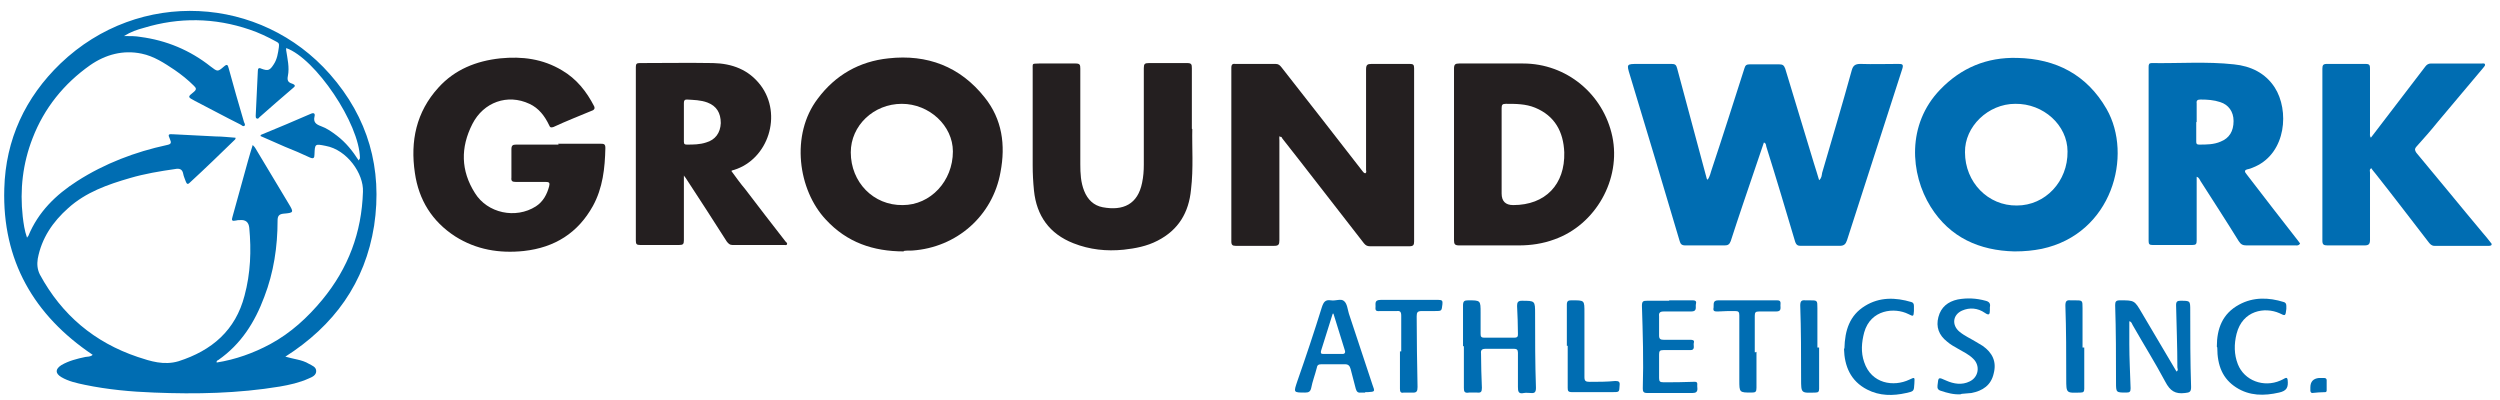 <?xml version="1.0" encoding="UTF-8"?>
<svg id="Layer_1" data-name="Layer 1" xmlns="http://www.w3.org/2000/svg" version="1.1" viewBox="0 0 582.7 93.3">
  <defs>
    <style>
      .cls-1 {
        fill: #006db2;
      }

      .cls-1, .cls-2 {
        stroke-width: 0px;
      }

      .cls-2 {
        fill: #241f20;
      }
    </style>
  </defs>
  <g>
    <path class="cls-1" d="M411.2,33c-.6,1.9-1.3,3.7-1.9,5.6-2,5.9-4,11.7-5.9,17.6-.3.8-.7,1-1.4,1-3.1,0-6.1,0-9.2,0-.8,0-1.1-.3-1.3-1-3.8-12.9-7.7-25.8-11.6-38.7-.8-2.6-.8-2.6,2-2.6,2.6,0,5.1,0,7.7,0,.8,0,1.1.2,1.3,1,2.3,8.6,4.6,17.1,6.9,25.7,0,0,0,.1.2.3.6-.8.7-1.7,1-2.5,2.6-7.8,5.1-15.7,7.6-23.5.2-.7.5-.9,1.2-.9,2.3,0,4.6,0,6.9,0,.8,0,1.1.2,1.4,1,2.2,7.4,4.5,14.7,6.7,22.1.4,1.3.8,2.5,1.2,3.9.6-.5.6-1.1.7-1.7,2.3-7.9,4.7-15.9,6.9-23.9.3-1.1.8-1.5,2-1.5,3,.1,5.9,0,8.9,0,.9,0,1.2.1.9,1.1-4.3,13.3-8.6,26.7-12.9,40-.3.9-.7,1.3-1.7,1.3-3,0-6,0-9,0-.7,0-1.1-.1-1.4-1-2.2-7.4-4.4-14.8-6.7-22.1-.1-.3,0-.8-.6-1Z"/>
    <path class="cls-1" d="M469.5,58.6c-8.1-.2-15-3.2-19.5-10.4-4.8-7.7-5.6-19.2,2.2-27.3,4.9-5.1,10.9-7.6,18-7.4,9,.2,16.2,3.9,20.8,11.9,6.2,10.8,1.3,29.1-15.1,32.6-2,.4-4,.6-6.3.6ZM458,35.5c0,7,5.4,12.5,12.1,12.4,6.6,0,11.9-5.6,11.8-12.6,0-6.1-5.6-11.2-12.2-11.1-6.3,0-11.8,5.3-11.7,11.3Z"/>
    <path class="cls-1" d="M536,56.9c-.3.4-.7.3-1,.3-3.8,0-7.6,0-11.4,0-.8,0-1.3-.2-1.8-1-2.9-4.7-5.9-9.3-8.9-14-.2-.3-.3-.8-.9-1,0,1.5,0,3,0,4.4,0,3.5,0,7,0,10.5,0,.8-.2,1-1,1-3.1,0-6.2,0-9.3,0-.7,0-.9-.2-.9-.9,0-13.5,0-27.1,0-40.6,0-.6.1-.9.7-.9,6.4.1,12.8-.4,19.2.3,3.9.4,7.3,2,9.5,5.4,3.4,5.3,2.7,15.1-4.5,18.4-.5.2-1.1.5-1.6.6-1.1.2-1,.6-.4,1.3,4,5.2,8,10.4,12,15.5.1.2.3.4.4.5ZM511.9,28.5c0,1.5,0,2.9,0,4.4,0,.5,0,.8.7.8,1.7,0,3.4,0,5-.7,2-.8,3-2.4,3-4.8,0-2.2-1.2-3.8-3.1-4.4-1.5-.5-3-.6-4.6-.6-.7,0-1,.2-.9.9,0,1.4,0,2.9,0,4.3Z"/>
    <path class="cls-1" d="M552.6,32.1c4.3-5.6,8.5-11.1,12.7-16.6.3-.4.7-.7,1.3-.7,4,0,7.9,0,11.9,0,.3,0,.6-.1.7.2.1.3-.2.5-.4.8-3.5,4.2-7.1,8.4-10.6,12.6-1.6,2-3.3,3.9-5,5.8-.5.6-.3.9,0,1.4,5.2,6.2,10.3,12.5,15.5,18.7.6.7,1.2,1.4,1.8,2.2.1.2.4.3.2.6,0,.1-.3.2-.5.2-4.3,0-8.6,0-12.8,0-.6,0-1-.4-1.3-.8-4.1-5.3-8.2-10.7-12.4-16-.3-.4-.7-.8-1-1.3-.5.3-.3.7-.3,1,0,5.2,0,10.5,0,15.7,0,1-.3,1.3-1.3,1.3-2.9,0-5.8,0-8.6,0-.9,0-1.2-.2-1.2-1.1,0-13.4,0-26.8,0-40.1,0-.8.2-1.1,1-1.1,3,0,6.1,0,9.1,0,.9,0,1,.3,1,1.1,0,5,0,9.9,0,14.9,0,.4-.1.8.2,1.2Z"/>
  </g>
  <path class="cls-1" d="M66.4,83.1c1.1.3,2,.5,2.9.7.9.2,1.9.5,2.7,1,.7.4,1.7.7,1.7,1.7,0,1-1,1.4-1.7,1.7-2.2,1-4.5,1.5-6.8,1.9-9.7,1.6-19.5,1.8-29.3,1.4-5.4-.2-10.8-.7-16.1-1.8-1.9-.4-3.8-.8-5.5-1.8-1.5-.9-1.4-1.9,0-2.8,1.7-1,3.7-1.5,5.6-1.9.5-.1,1.2,0,1.7-.5C7.9,73.5.5,60.7,1,44c.3-11.5,4.9-21.3,13.1-29.2C32.5-2.8,60.8-1,76.9,17.3c8.9,10.1,12.3,22,10.3,35.3-2.1,13.3-9.3,23.3-20.8,30.6ZM83.9,36.9c-.1-8.1-10.4-23.3-17.2-25.7,0,.2,0,.3,0,.5.3,2,.8,4,.4,6-.2,1,0,1.5,1,1.8.8.3.8.6.1,1.1-2.6,2.2-5.2,4.5-7.7,6.7-.2.2-.3.5-.7.3-.2-.1-.2-.4-.2-.6.2-3.5.3-7,.5-10.5,0-.5.2-.8.8-.5,1.6.6,2,.4,2.9-1,.8-1.2,1-2.6,1.2-4,.1-.8,0-1-.6-1.3-2-1.1-4.1-2.1-6.2-2.8-8.2-2.8-16.5-2.9-24.7-.4-1.5.4-3,.9-4.6,1.9,1.5,0,2.7,0,3.8.2,6.1.8,11.6,3.1,16.4,6.9,1.6,1.2,1.6,1.3,3.1,0,.8-.7.9-.3,1.1.4,1.1,4.1,2.3,8.2,3.5,12.3,0,.3.5.8.2,1.1-.4.3-.7-.2-1-.3-3.6-1.8-7.1-3.7-10.6-5.5-1.7-.9-1.7-.9-.2-2.1.7-.6.5-.9,0-1.4-1.4-1.4-2.9-2.6-4.5-3.7-2.4-1.6-4.8-3.2-7.7-3.8-4.3-.9-8.4.2-12,2.7-6.1,4.3-10.7,10-13.4,17-2.3,5.9-3,12-2.3,18.3.2,1.6.4,3.2,1,4.9.1-.2.2-.3.3-.4,2.3-5.6,6.4-9.6,11.4-12.8,6.4-4.1,13.5-6.8,20.9-8.4,1-.2,1.1-.5.7-1.4-.5-1.1-.4-1.2.9-1.1,3.3.2,6.5.3,9.8.5,1.5,0,3.1.2,4.6.3,0,.2,0,.3-.1.4-3.5,3.4-7,6.8-10.6,10.1-.5.5-.7.2-.9-.3-.2-.6-.5-1.2-.6-1.8-.2-1.1-.9-1.3-1.9-1.1-3.5.5-7.1,1.1-10.5,2.1-5.2,1.5-10.3,3.3-14.4,7-3.6,3.2-6.2,7-7.1,11.8-.2,1.3-.1,2.5.5,3.7,5.1,9.4,12.7,15.8,22.8,19.2,3,1,6.1,2,9.5,1,7.8-2.5,13.3-7.2,15.4-15.3,1.4-5.2,1.6-10.5,1.1-15.8q-.2-2-2.2-1.8c-.3,0-.6,0-.9.1-.9.2-1.1,0-.8-.9,1.2-4.3,2.4-8.6,3.6-13,.3-1.2.7-2.3,1.1-3.7.3.3.5.5.6.7,2.6,4.3,5.2,8.7,7.8,13,1.2,2,1.2,2.1-1.2,2.3-1.1.1-1.4.6-1.4,1.6,0,6.1-.9,12.1-3.1,17.8-2.2,5.9-5.4,11-10.7,14.7-.2.1-.5.2-.4.6,4.4-.7,8.6-2.2,12.5-4.3,4.8-2.6,8.7-6.2,12.1-10.3,6.1-7.4,9.2-15.7,9.5-25.2.2-4.2-3.7-9.8-8.7-10.7-2.5-.5-2.5-.5-2.6,2,0,.8-.2,1.1-1.1.7-1.9-.9-3.8-1.7-5.8-2.5-1.9-.8-3.8-1.7-5.7-2.5.1-.2.1-.3.2-.3,3.9-1.6,7.7-3.2,11.6-4.9.7-.3,1,0,.8.7-.3,1.3.4,1.8,1.5,2.2,1.4.5,2.5,1.3,3.7,2.2,2.1,1.6,3.7,3.6,5.1,5.8Z"/>
  <g>
    <path class="cls-2" d="M298.3,31.7c-.2.3-.1.6-.1,1,0,7.8,0,15.5,0,23.3,0,1-.2,1.3-1.2,1.3-3,0-6,0-9,0-.7,0-1-.2-1-1,0-13.5,0-27,0-40.5,0-.8.3-1,1-.9,3.1,0,6.2,0,9.3,0,.7,0,1,.3,1.4.8,6.3,8,12.5,16,18.8,24.1.2.2.3.5.7.6.4-.2.2-.6.2-.8,0-7.8,0-15.6,0-23.4,0-1.1.3-1.3,1.3-1.3,3,0,5.9,0,8.9,0,.8,0,1,.2,1,1,0,13.5,0,26.9,0,40.4,0,.8-.2,1.1-1.1,1.1-3.1,0-6.1,0-9.2,0-.6,0-1-.2-1.4-.7-5-6.4-10-12.9-15-19.3-1.3-1.7-2.7-3.4-4-5.1-.1-.2-.2-.5-.5-.4Z"/>
    <path class="cls-2" d="M210.7,58.6c-7.2,0-13.3-2.1-18.2-7.4-6.5-6.9-8.3-19.8-1.9-28.2,4.1-5.5,9.7-8.7,16.5-9.4,9-1,16.7,1.9,22.4,9.1,4.1,5.1,4.9,11.1,3.7,17.4-1.8,10.2-10.2,17.6-20.6,18.3-.7,0-1.5,0-2,.1ZM198.3,35.5c0,7,5.3,12.4,12.1,12.3,6.5,0,11.7-5.6,11.7-12.5,0-6-5.5-11.1-11.9-11.1-6.6,0-11.9,5.1-11.9,11.3Z"/>
    <path class="cls-2" d="M130.1,33.5c3.3,0,6.6,0,9.9,0,.8,0,1.1.1,1.1,1-.1,4.7-.6,9.3-2.9,13.5-3.5,6.3-8.9,9.7-16.1,10.5-5.7.6-11.1-.3-16-3.4-5.4-3.5-8.5-8.5-9.4-14.8-1.1-7.4.3-14.2,5.5-19.9,3.8-4.2,8.8-6.2,14.4-6.8,5.1-.5,9.9.1,14.4,2.8,3.4,2,5.7,4.9,7.5,8.4.2.5,0,.7-.3.9-3.1,1.3-6.2,2.5-9.2,3.9-.6.2-.8.1-1-.4-1-2.1-2.4-4-4.6-5-5.1-2.4-10.7-.4-13.3,4.7-2.8,5.5-2.7,10.9.6,16.1,2.9,4.7,9.5,6.1,14.2,3.1,1.7-1.1,2.6-2.8,3.1-4.7.2-.8,0-1-.8-1-2.3,0-4.7,0-7,0-.8,0-1.1-.2-1-1,0-2.2,0-4.4,0-6.6,0-.9.3-1.1,1.1-1.1,3.3,0,6.6,0,9.9,0Z"/>
    <path class="cls-2" d="M338.9,35.9c0-6.6,0-13.3,0-19.9,0-1,.3-1.2,1.2-1.2,5,0,10,0,14.9,0,10.1,0,18.7,7.1,20.8,17,2.1,10-3.9,20.6-13.5,24-2.7,1-5.5,1.4-8.3,1.4-4.6,0-9.3,0-13.9,0-1,0-1.2-.3-1.2-1.2,0-6.7,0-13.4,0-20.1ZM350,35.9v9.2q0,2.7,2.7,2.7c7.5,0,12.1-4.8,11.9-12.3-.2-4.8-2.2-8.5-6.8-10.4-2.2-.9-4.5-.9-6.8-.9-.8,0-1,.2-1,1,0,3.6,0,7.1,0,10.7Z"/>
    <path class="cls-2" d="M170.5,39.9c1.1,1.5,2.1,2.9,3.2,4.2,3.1,4.1,6.3,8.2,9.4,12.2.2.2.5.4.3.7-.1.2-.4.1-.6.1-4,0-8.1,0-12.1,0-.6,0-.9-.3-1.3-.8-3.1-4.9-6.3-9.8-9.5-14.7,0-.1-.2-.2-.5-.7,0,1,0,1.6,0,2.3,0,4.3,0,8.5,0,12.8,0,.9-.2,1.1-1.1,1.1-3,0-6.1,0-9.1,0-.8,0-1-.2-1-1,0-13.5,0-27,0-40.5,0-.7.2-.9.9-.9,5.7,0,11.4-.1,17.1,0,4.4.1,8.3,1.5,11.1,5.2,5.1,6.8,1.8,17.2-6.2,19.7-.2,0-.3.1-.6.2ZM159.4,28.5c0,1.5,0,3,0,4.5,0,.6.2.7.7.7,1.5,0,3,0,4.5-.5,2.1-.6,3.3-2.2,3.4-4.5,0-2.4-1-4-3.1-4.8-1.6-.6-3.2-.6-4.8-.7-.5,0-.7.2-.7.8,0,1.5,0,2.9,0,4.4Z"/>
    <path class="cls-2" d="M277.9,30.1c-.1,4.1.3,9.1-.3,14.1-.5,5.3-2.9,9.4-7.8,11.9-2.5,1.3-5.2,1.8-7.9,2.1-4,.4-7.9,0-11.7-1.5-5.6-2.2-8.6-6.4-9.2-12.3-.2-2-.3-3.9-.3-5.9,0-7.4,0-14.8,0-22.2,0-1.7-.2-1.4,1.5-1.5,2.8,0,5.7,0,8.5,0,1,0,1.1.3,1.1,1.2,0,7.4,0,14.9,0,22.3,0,2.1.1,4.2.9,6.2.8,2,2.2,3.4,4.3,3.8,4.8.9,8.2-.7,9.2-5.7.3-1.4.4-2.8.4-4.2,0-7.5,0-15,0-22.5,0-1,.2-1.2,1.2-1.2,3,0,5.9,0,8.9,0,1,0,1.1.3,1.1,1.2,0,4.4,0,8.8,0,14.1Z"/>
  </g>
  <g>
    <g>
      <path class="cls-1" d="M496.3,74.9c0,1.8,0,3.6,0,5.3,0,3.4.2,6.9.3,10.3,0,.8-.2,1-1,1-2.4,0-2.4,0-2.4-2.4,0-6,0-12-.2-18,0-.8.2-1.1,1.1-1.1,3.4,0,3.4,0,5.1,2.9,2.7,4.6,5.4,9.1,8.1,13.7.5-.3.2-.7.2-1,0-4.8-.2-9.7-.3-14.5,0-.8.3-1,1-1,2.3,0,2.3,0,2.3,2.2,0,6,0,11.9.2,17.9,0,1.1-.3,1.3-1.4,1.4-2.3.3-3.5-.5-4.6-2.6-2.4-4.5-5.1-8.8-7.6-13.2-.2-.3-.2-.7-.7-.9Z"/>
      <path class="cls-1" d="M516.7,80.8c0-4.2,1.3-7.7,5.2-9.8,3.3-1.8,6.9-1.7,10.4-.6.4.1.6.4.6.9,0,.2,0,.5,0,.7-.2,1.7-.2,1.7-1.6,1-3.4-1.5-8.6-.7-10,4.8-.6,2.4-.6,4.8.3,7.1,1.5,3.8,6,5.5,9.9,3.8.4-.2.7-.3,1-.5.4-.2.6-.2.7.3.2,1.8-.2,2.6-2,3-3.5.8-6.9.8-10-1.2-3.1-2-4.4-5-4.4-9.3Z"/>
      <path class="cls-1" d="M485.8,81c0,3.2,0,6.4,0,9.6,0,.7-.2.9-.9.9-3.3.1-3.3.2-3.3-3.2,0-5.7,0-11.4-.2-17.1,0-1,.3-1.3,1.2-1.2.3,0,.7,0,1,0,1.8,0,1.8,0,1.8,1.8,0,3.1,0,6.1,0,9.2h.2Z"/>
      <path class="cls-1" d="M540.5,88.1c.4,0,.8,0,1.2,0,.4,0,.6.2.6.5,0,.8,0,1.6,0,2.4,0,.2-.1.4-.3.4-1,0-2.1.1-3.1.2-.2,0-.4-.3-.4-.5,0-.3,0-.5,0-.8q0-2,2-2.2Z"/>
    </g>
    <g>
      <path class="cls-1" d="M341,80.7c0-3.2,0-6.4,0-9.5,0-1,.3-1.2,1.2-1.2,2.9,0,2.9,0,2.9,2.9,0,1.6,0,3.3,0,4.9,0,.6.1.9.8.9,2.4,0,4.7,0,7.1,0,.8,0,.8-.4.8-.9,0-2.2-.1-4.3-.2-6.5,0-.8.2-1.2,1.1-1.2,3.1,0,3.1,0,3.1,3,0,5.8,0,11.6.2,17.3,0,1-.3,1.3-1.2,1.2-.5,0-1.1-.1-1.6,0-1.3.3-1.4-.4-1.4-1.4,0-2.7,0-5.3,0-8,0-.7-.3-.9-.9-.9-2.2,0-4.4,0-6.6,0-.9,0-1.2.3-1.1,1.1,0,2.7.1,5.3.2,8,0,.9-.2,1.2-1.1,1.1-.6,0-1.3,0-1.9,0-1.1.2-1.2-.3-1.2-1.1,0-3.2,0-6.4,0-9.7,0,0-.1,0-.2,0Z"/>
      <path class="cls-1" d="M318.2,91.5c-.3,0-.7,0-1,0-.7.1-1-.2-1.2-.9-.4-1.5-.8-3.1-1.2-4.6-.2-.7-.5-1.1-1.3-1.1-1.8,0-3.7,0-5.5,0-.7,0-1,.2-1.1.9-.4,1.6-1,3.1-1.3,4.7-.2.8-.6,1-1.4,1-2.8,0-2.7,0-1.8-2.7,2-5.7,3.9-11.4,5.7-17.2.4-1.2.8-1.8,2.1-1.6,1.1.2,2.4-.5,3.1.2.7.6.8,1.9,1.1,2.9,1.8,5.5,3.7,11.1,5.5,16.6.6,1.6.6,1.6-1.1,1.7-.2,0-.4,0-.6,0h0ZM310.8,73.1c-.1,0-.2,0-.2.1-.9,2.9-1.8,5.7-2.7,8.6-.1.5,0,.7.5.7,1.5,0,3.1,0,4.6,0,.4,0,.6-.3.5-.7-.9-2.9-1.8-5.8-2.7-8.7Z"/>
      <path class="cls-1" d="M389.1,70c1.7,0,3.5,0,5.2,0,.6,0,1.2,0,1,.8-.2.7.4,1.8-1.1,1.8-2.1,0-4.3,0-6.4,0-.9,0-1.2.3-1.1,1.1,0,1.5,0,3,0,4.5,0,.8.3,1,1.1,1,2,0,4,0,6.1,0,.5,0,1.1,0,.9.7-.2.6.5,1.8-1,1.7-2,0-4,0-6.1,0-.8,0-1,.2-1,1,0,1.8,0,3.6,0,5.5,0,.8.2,1,1,1,2.3,0,4.5,0,6.8-.1.5,0,1.2-.2,1.1.7-.1.7.5,1.9-1.1,1.9-3.5,0-7.1,0-10.6,0-.9,0-1-.4-1-1.1.2-6.4,0-12.8-.2-19.2,0-1.1.3-1.2,1.2-1.2,1.7,0,3.4,0,5.1,0,0,0,0,0,0,0Z"/>
      <path class="cls-1" d="M429.9,81.2c.1-4.2,1.2-7.7,4.8-9.9,3.4-2.1,7.1-2,10.8-.9.4.1.6.4.6.9,0,.4,0,.8,0,1.2-.1,1.3-.1,1.3-1.3.7-3.2-1.6-8.8-1.1-10.3,4.3-.6,2.3-.8,4.6,0,6.9,1.7,5.1,6.9,5.8,10.5,4.1,1.3-.6,1.3-.7,1.2.9-.1,1.8-.1,1.8-1.9,2.2-3.1.7-6.2.7-9.1-.8-3.9-2-5.3-5.5-5.4-9.5Z"/>
      <path class="cls-1" d="M457,91.9c-1.6.1-3.1-.3-4.6-.8-.7-.2-.9-.6-.8-1.3.2-2,.2-1.9,2-1.1,1.8.8,3.7,1.1,5.5.2,2.1-1,2.5-3.7.8-5.3-1-1-2.3-1.6-3.5-2.3-.9-.5-1.8-1-2.6-1.7-1.9-1.5-2.6-3.4-2-5.7.6-2.3,2.2-3.6,4.5-4.1,2.2-.4,4.3-.3,6.5.3.8.2,1.2.6,1,1.5,0,.2,0,.5,0,.7,0,1-.2,1.3-1.2.6-1.6-1.1-3.5-1.3-5.3-.5-2.2,1-2.4,3.4-.6,4.9,1.2,1,2.6,1.6,3.9,2.4.5.3,1,.6,1.5.9,2.3,1.6,3.3,3.7,2.6,6.4-.6,2.8-2.6,4.1-5.2,4.6-.8.1-1.5.1-2.3.2Z"/>
      <path class="cls-1" d="M326.6,81.9c0-2.8,0-5.5,0-8.3,0-1-.3-1.2-1.2-1.1-1.2,0-2.4,0-3.6,0-.6,0-1.3.2-1.2-.8.1-.8-.4-1.8,1.2-1.8,2.8,0,5.7,0,8.5,0,1.7,0,3.3,0,5,0,.8,0,1,.2.9,1-.2,1.6-.1,1.6-1.8,1.6-1,0-2,0-3,0-1,0-1.2.3-1.2,1.2,0,5.5.1,11,.2,16.5,0,1-.2,1.4-1.3,1.3-.6,0-1.3,0-1.9,0-.8.2-.9-.3-.9-.9,0-2.9,0-5.8,0-8.7,0,0,0,0,0,0Z"/>
      <path class="cls-1" d="M409.4,82c0,2.8,0,5.6,0,8.4,0,.9-.2,1.1-1.1,1.1-2.9,0-2.9,0-2.9-2.9,0-5,0-10.1,0-15.1,0-.8-.2-1-1-1-1.3,0-2.6,0-4,.1-.7,0-1.2,0-1-.9.1-.7-.3-1.7,1.1-1.7,2.6,0,5.3,0,7.9,0,1.9,0,3.7,0,5.6,0,.6,0,1.1,0,1,.9-.1.7.4,1.7-1,1.7-1.3,0-2.6,0-4,0-.8,0-1,.2-1,1,0,2.8,0,5.7,0,8.5,0,0,.1,0,.2,0Z"/>
      <path class="cls-1" d="M365.2,80.8c0-3.3,0-6.5,0-9.8,0-.8.3-1,1-1,3.2,0,3.1-.1,3.1,3,0,5,0,9.9,0,14.9,0,.9.3,1.1,1.2,1.1,2,0,4,0,6-.2.8,0,1.1.2,1,1-.1,1.6,0,1.6-1.7,1.6-3.1,0-6.3,0-9.4,0-.9,0-1-.3-1-1,0-3.3,0-6.5,0-9.8,0,0-.1,0-.2,0Z"/>
      <path class="cls-1" d="M424,81c0,3.2,0,6.4,0,9.6,0,.7-.2.9-.9.9-3.3.1-3.3.2-3.3-3.2,0-5.7,0-11.4-.2-17.1,0-1,.3-1.3,1.2-1.2.3,0,.7,0,1,0,1.8,0,1.8,0,1.8,1.8,0,3.1,0,6.1,0,9.2h.2Z"/>
    </g>
  </g>
</svg>